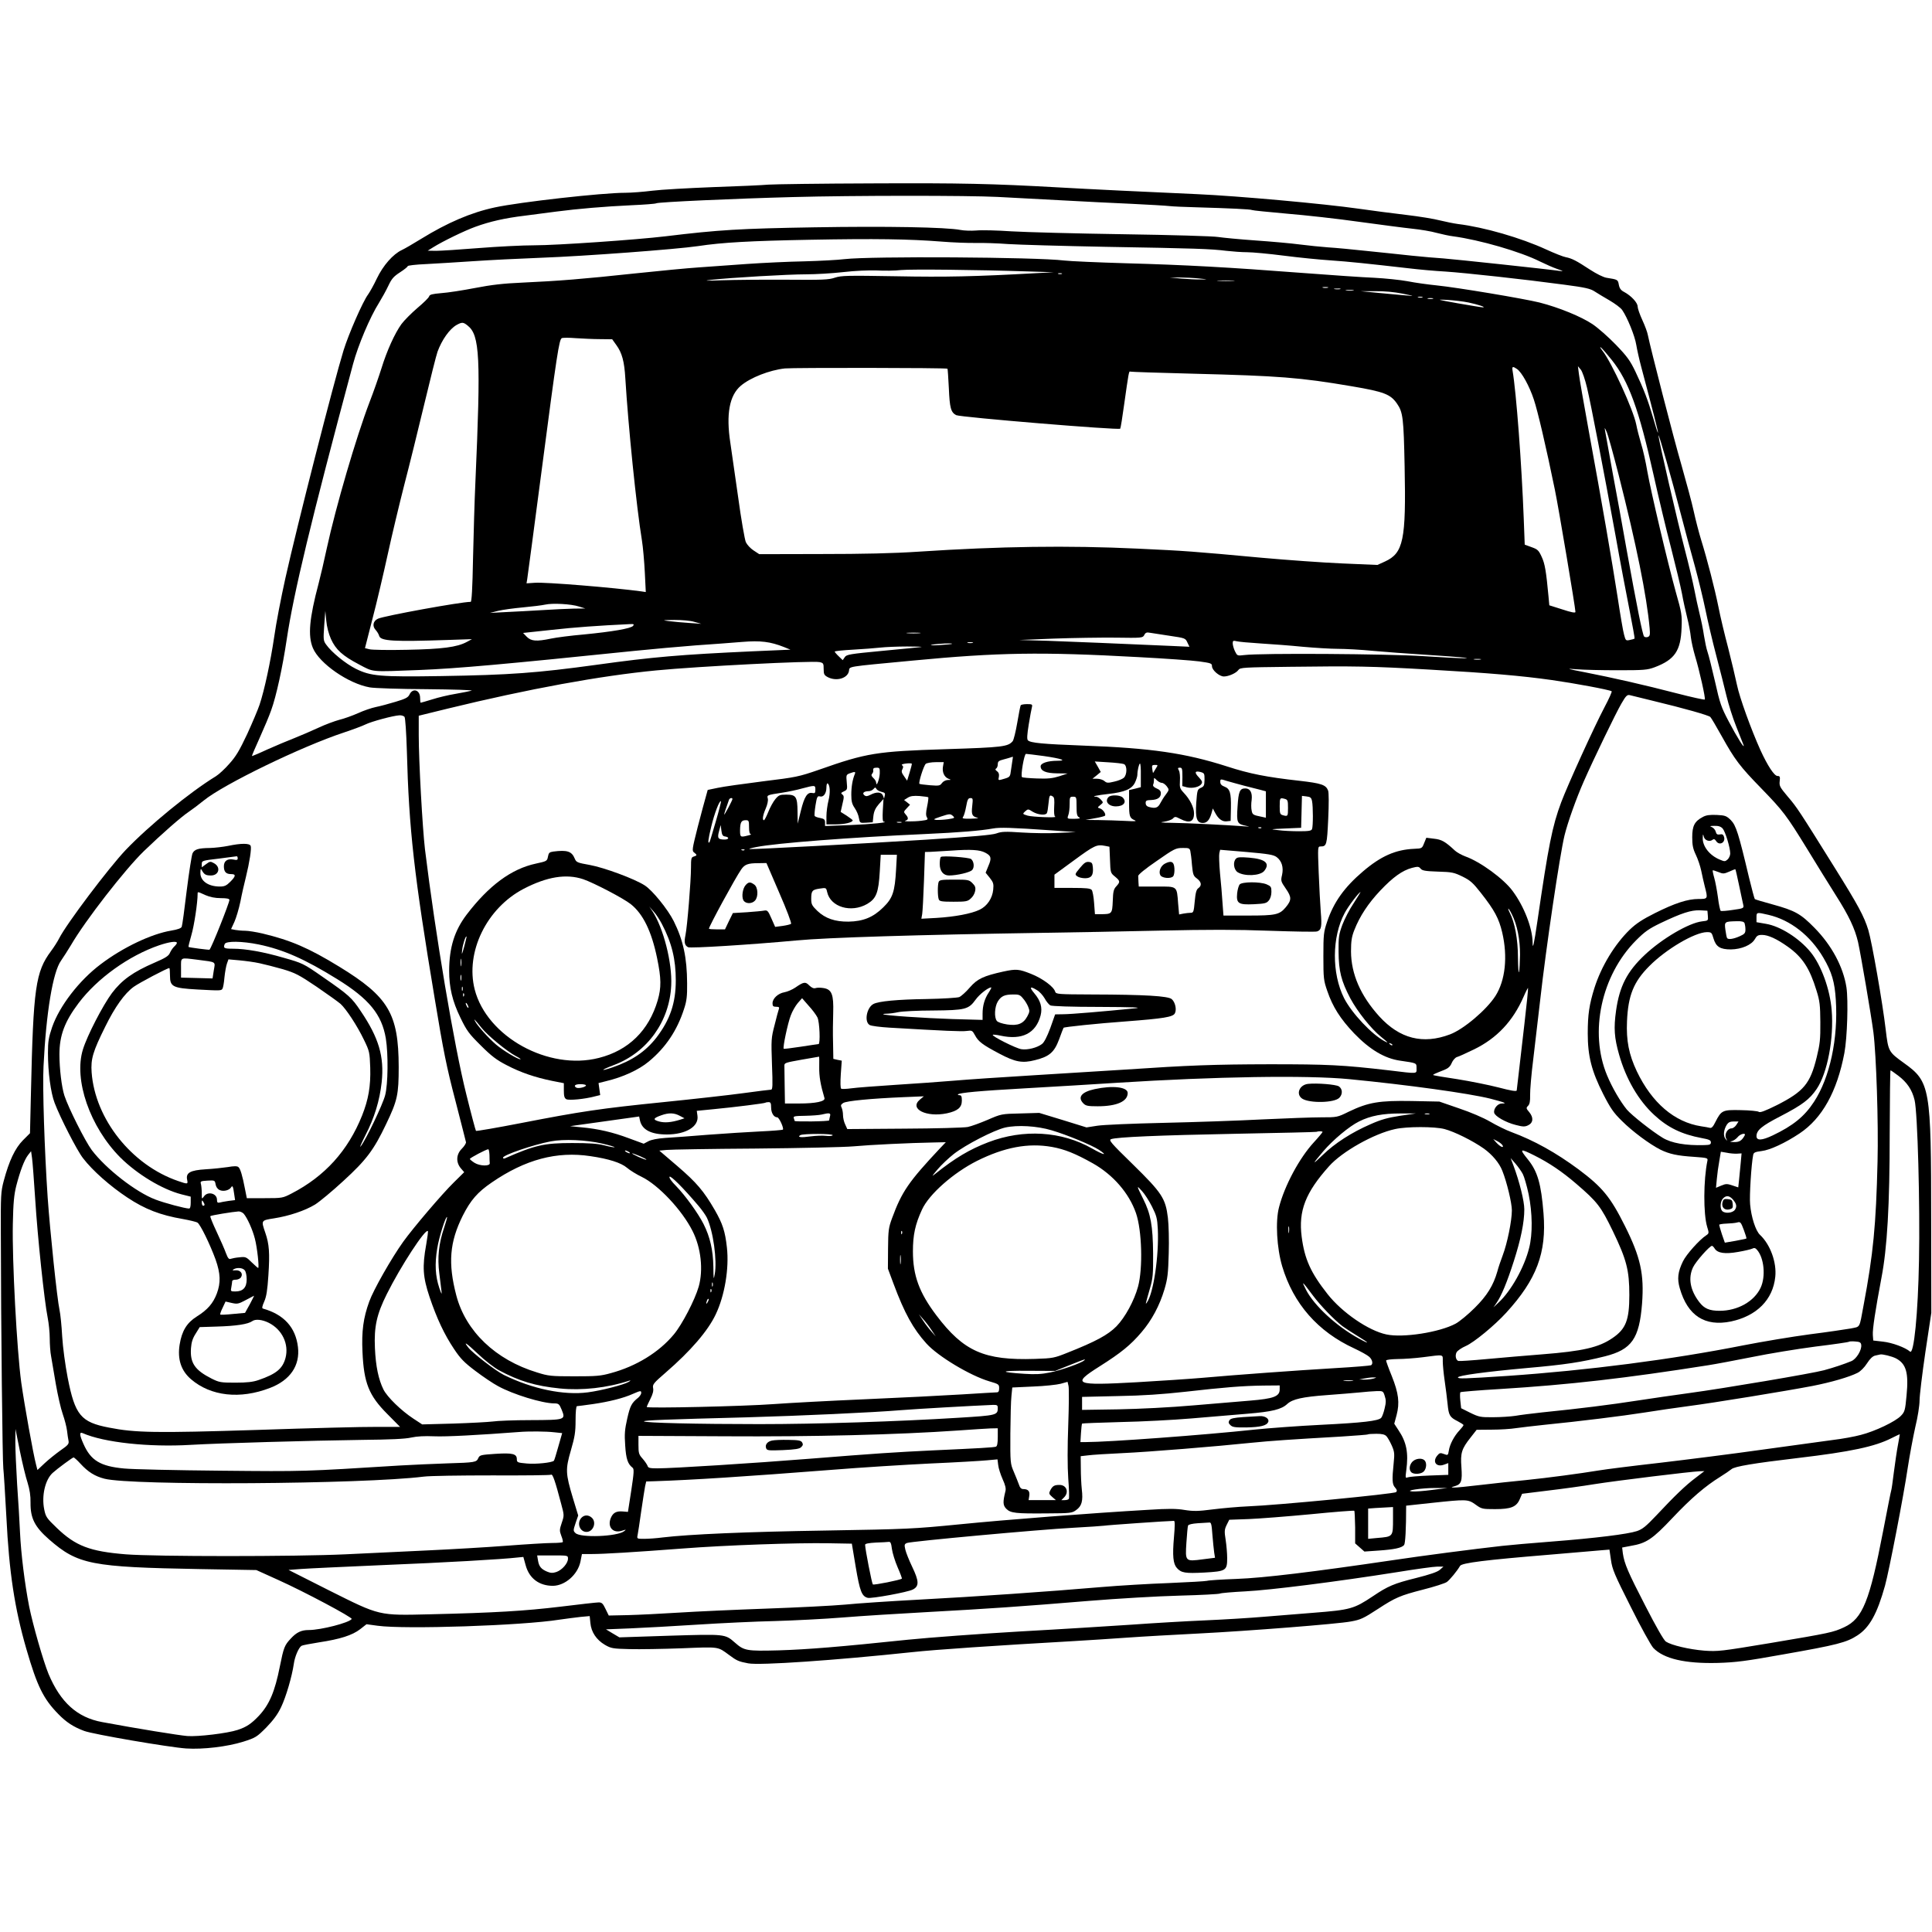 <?xml version="1.0" encoding="UTF-8" standalone="yes"?>
<svg version="1.0" xmlns="http://www.w3.org/2000/svg" width="100mm" height="100mm" viewBox="0 0 1398 1133" preserveAspectRatio="xMidYMid meet">
  <g transform="translate(0,1133) scale(0.1,-0.1)" fill="#000000" stroke="none">
    <path d="M5560 11319 c-41 -4 -221 -12 -400 -18 -179 -7 -377 -18 -440 -26
-63 -8 -152 -15 -197 -15 -166 0 -763 -67 -943 -106 -172 -37 -342 -110 -532
-227 -57 -35 -120 -72 -140 -81 -64 -30 -136 -112 -181 -206 -22 -47 -51 -98
-63 -115 -39 -52 -141 -286 -178 -405 -72 -234 -336 -1268 -421 -1649 -31
-139 -68 -331 -81 -425 -26 -177 -71 -387 -106 -491 -11 -33 -51 -128 -89
-211 -57 -121 -82 -163 -130 -216 -32 -37 -76 -77 -97 -90 -188 -115 -483
-356 -653 -534 -123 -130 -428 -534 -481 -639 -11 -22 -37 -63 -58 -91 -113
-151 -129 -267 -146 -1024 l-7 -295 -51 -51 c-57 -58 -100 -148 -139 -294 -21
-79 -22 -105 -21 -380 1 -669 12 -1658 18 -1700 3 -25 13 -182 22 -350 20
-405 60 -664 145 -958 78 -269 123 -360 231 -470 57 -59 111 -94 187 -122 62
-24 618 -119 738 -127 124 -8 297 13 413 49 91 29 98 34 167 103 50 52 82 94
107 147 36 75 79 223 92 313 7 52 35 118 56 131 6 4 64 15 127 25 152 23 240
51 297 95 l46 36 81 -11 c197 -27 1044 1 1314 44 49 7 118 16 154 20 l66 6 5
-50 c6 -66 44 -122 105 -158 45 -26 57 -28 178 -31 72 -2 243 1 380 6 272 11
257 13 340 -48 56 -42 70 -48 139 -61 83 -16 631 22 1186 81 164 18 607 48
1170 80 102 6 275 17 385 25 110 8 344 21 520 30 355 18 1007 69 1100 87 71
13 89 21 198 92 124 81 159 96 322 138 83 21 161 46 175 56 23 18 72 77 95
116 12 22 185 43 645 81 173 15 342 29 375 32 l61 5 11 -75 c9 -67 26 -107
143 -339 72 -145 146 -278 163 -297 75 -79 230 -115 467 -109 132 4 202 13
475 62 387 68 457 86 535 137 88 57 143 156 200 360 29 105 135 652 164 850
14 92 39 225 55 297 18 73 31 157 31 193 0 35 19 192 42 349 l43 285 -1 670
c0 962 -7 1002 -197 1138 -112 81 -113 83 -132 242 -22 190 -100 636 -126 721
-31 100 -72 176 -241 447 -260 417 -275 440 -341 517 -58 69 -63 78 -59 113 4
32 1 37 -16 37 -23 0 -71 73 -123 186 -68 151 -151 380 -170 472 -11 53 -40
174 -64 269 -25 94 -57 227 -70 295 -28 137 -81 343 -126 488 -16 52 -40 145
-53 205 -13 61 -54 211 -89 335 -58 199 -224 846 -243 940 -3 19 -21 68 -40
109 -19 41 -34 85 -34 98 0 28 -47 78 -97 105 -24 12 -34 26 -39 52 -7 38 -7
38 -89 51 -24 4 -72 28 -120 59 -99 65 -130 81 -175 90 -18 3 -81 28 -140 55
-184 85 -451 162 -640 185 -30 4 -89 16 -130 26 -41 11 -151 29 -245 40 -93
11 -249 31 -345 45 -252 36 -874 92 -1165 105 -368 16 -797 37 -1006 49 -481
27 -704 32 -1344 29 -374 -1 -714 -6 -755 -9z m1660 -89 c107 -6 319 -17 470
-25 151 -8 376 -20 500 -25 124 -6 245 -13 270 -16 25 -3 113 -7 195 -9 242
-7 396 -14 405 -20 5 -3 118 -14 251 -26 134 -11 369 -37 523 -59 155 -21 328
-44 386 -50 58 -6 137 -19 175 -30 39 -10 93 -22 120 -25 193 -26 487 -111
630 -183 39 -19 95 -44 125 -54 41 -14 46 -17 20 -14 -89 13 -765 85 -845 91
-49 3 -153 12 -230 20 -77 8 -223 24 -325 34 -102 11 -228 23 -280 26 -52 4
-144 13 -205 21 -60 8 -204 21 -320 29 -115 8 -237 20 -270 25 -33 6 -341 15
-685 20 -344 5 -709 15 -811 21 -103 7 -217 10 -255 6 -38 -3 -89 -1 -114 4
-102 20 -537 28 -1060 19 -535 -9 -688 -18 -1075 -65 -209 -25 -786 -65 -946
-65 -85 0 -266 -9 -404 -20 -137 -11 -277 -20 -310 -20 l-60 1 40 25 c69 43
227 120 305 148 104 38 214 63 355 80 66 9 170 22 230 30 153 20 350 37 546
46 91 4 171 10 178 14 14 9 569 34 986 45 443 12 1271 12 1485 1z m-410 -323
c85 -7 198 -11 250 -10 52 1 158 -2 235 -8 77 -5 394 -14 705 -20 649 -11 763
-15 874 -29 44 -5 112 -10 150 -10 38 0 158 -11 266 -25 109 -14 260 -29 337
-34 133 -9 265 -23 563 -57 74 -9 195 -20 270 -24 148 -10 569 -56 859 -95
153 -20 190 -29 220 -49 20 -13 68 -42 108 -65 39 -23 80 -53 91 -69 37 -53
92 -188 102 -252 6 -36 22 -108 36 -160 88 -330 124 -473 121 -476 -2 -2 -18
47 -35 108 -38 129 -67 206 -129 336 -37 77 -59 108 -140 192 -53 55 -129 122
-169 149 -82 55 -243 121 -384 157 -118 29 -597 109 -745 124 -60 6 -155 19
-210 30 -55 10 -163 21 -240 25 -77 3 -311 19 -520 35 -535 41 -843 58 -1275
70 -206 6 -409 15 -450 20 -202 25 -1400 32 -1588 10 -48 -6 -179 -13 -292
-16 -113 -2 -299 -11 -415 -19 -115 -8 -273 -19 -350 -25 -77 -5 -286 -25
-465 -44 -371 -40 -548 -54 -810 -66 -139 -6 -224 -16 -343 -39 -88 -17 -197
-34 -243 -37 -67 -6 -85 -10 -89 -24 -3 -10 -41 -47 -85 -84 -43 -37 -95 -89
-115 -116 -48 -66 -106 -194 -145 -321 -18 -57 -56 -167 -86 -244 -97 -254
-244 -757 -309 -1056 -19 -90 -46 -204 -59 -254 -68 -256 -79 -380 -42 -469
47 -112 257 -258 412 -285 32 -6 218 -12 411 -13 194 -2 340 -6 325 -11 -15
-4 -67 -14 -117 -23 -49 -8 -125 -26 -168 -40 -43 -13 -80 -24 -83 -24 -2 0
-4 15 -4 34 0 59 -53 76 -77 25 -10 -21 -29 -31 -100 -52 -49 -15 -113 -32
-143 -38 -30 -6 -89 -26 -130 -45 -41 -18 -102 -40 -136 -48 -33 -9 -101 -34
-150 -57 -49 -23 -127 -56 -174 -75 -47 -18 -134 -55 -195 -82 -60 -28 -111
-49 -112 -48 -2 1 24 61 56 132 32 71 70 161 83 199 37 101 83 313 113 515 50
333 173 847 480 1992 36 134 122 338 187 441 21 34 52 90 68 124 24 51 38 67
84 97 31 20 56 40 56 45 0 5 60 12 133 15 72 4 227 13 342 21 116 8 338 19
495 25 306 11 974 61 1130 84 177 27 383 38 810 46 474 9 720 5 950 -13z m625
-216 l190 -6 -135 -7 c-431 -24 -644 -29 -1006 -22 -355 6 -395 5 -442 -10
-46 -16 -90 -17 -355 -15 -166 1 -374 -1 -462 -4 -119 -4 -139 -4 -80 3 144
16 557 40 686 40 70 0 191 7 270 16 85 10 185 14 244 12 55 -3 134 -2 175 3
75 7 551 2 915 -10z m248 -18 c-7 -2 -19 -2 -25 0 -7 3 -2 5 12 5 14 0 19 -2
13 -5z m992 -33 c69 -7 69 -7 15 -7 -30 -1 -93 2 -140 6 l-85 8 70 0 c39 0
102 -3 140 -7z m248 -17 c-29 -2 -77 -2 -105 0 -29 2 -6 3 52 3 58 0 81 -1 53
-3z m685 -50 c-10 -2 -26 -2 -35 0 -10 3 -2 5 17 5 19 0 27 -2 18 -5z m90 -10
c-10 -2 -28 -2 -40 0 -13 2 -5 4 17 4 22 1 32 -1 23 -4z m95 -10 c-13 -2 -35
-2 -50 0 -16 2 -5 4 22 4 28 0 40 -2 28 -4z m357 -23 c105 -22 121 -22 -170 5
l-135 13 105 0 c67 1 140 -6 200 -18z m143 -27 c-7 -2 -21 -2 -30 0 -10 3 -4
5 12 5 17 0 24 -2 18 -5z m75 -10 c-10 -2 -26 -2 -35 0 -10 3 -2 5 17 5 19 0
27 -2 18 -5z m259 -27 c71 -15 129 -35 103 -35 -8 0 -89 13 -180 29 -156 28
-160 29 -78 25 48 -3 117 -11 155 -19z m-7243 -167 c88 -69 96 -228 56 -1134
-6 -126 -13 -373 -17 -547 -4 -223 -10 -318 -17 -318 -71 0 -625 -101 -671
-122 -35 -16 -43 -53 -17 -81 11 -12 23 -32 26 -44 11 -37 107 -42 491 -29
l180 6 -37 -20 c-70 -38 -178 -52 -433 -57 -132 -3 -254 -1 -272 4 l-32 8 55
215 c31 118 80 328 110 465 30 138 84 363 119 500 36 138 101 401 145 585 44
184 87 355 96 380 32 87 87 164 137 193 40 22 49 22 81 -4z m958 -98 l88 -1
30 -42 c41 -56 58 -119 65 -241 21 -345 80 -928 120 -1172 8 -49 17 -154 21
-232 l7 -142 -34 5 c-199 27 -693 68 -769 62 l-60 -4 5 30 c3 17 50 373 105
791 110 842 126 942 145 953 8 4 54 4 102 0 48 -3 127 -7 175 -7z m7321 -151
c122 -152 197 -359 302 -830 36 -162 93 -401 127 -530 33 -129 69 -278 79
-331 9 -52 27 -131 38 -175 11 -43 23 -106 26 -139 4 -33 18 -94 30 -135 32
-105 78 -310 71 -317 -3 -3 -95 17 -203 45 -235 61 -464 113 -663 152 -138 27
-141 28 -60 22 47 -4 180 -7 295 -7 193 0 215 2 269 22 145 55 188 119 194
285 4 91 1 109 -42 260 -59 213 -179 721 -206 873 -11 66 -31 156 -45 200 -13
44 -29 106 -35 138 -21 107 -178 449 -243 532 -17 22 -23 33 -12 25 10 -8 45
-49 78 -90z m-4807 -63 c2 -1 6 -66 10 -142 6 -143 15 -174 53 -194 28 -15
1176 -110 1187 -98 3 3 16 83 29 179 31 219 34 240 43 234 4 -2 207 -9 452
-15 628 -16 774 -27 1151 -91 236 -40 281 -58 328 -126 43 -62 48 -104 55
-456 11 -532 -9 -625 -142 -686 l-55 -25 -256 11 c-141 6 -402 25 -581 41
-498 46 -552 50 -895 66 -512 24 -995 17 -1590 -22 -179 -12 -399 -17 -706
-17 l-445 -1 -41 27 c-22 14 -47 41 -56 60 -8 18 -34 166 -56 328 -23 162 -48
338 -56 390 -32 208 -7 344 76 414 70 59 208 113 319 125 56 6 1170 5 1176 -2z
m4121 -2 c35 -24 90 -124 122 -221 28 -84 87 -335 152 -652 27 -130 149 -856
149 -885 0 -9 -31 -3 -94 18 l-95 30 -6 65 c-17 182 -26 236 -49 285 -22 48
-29 55 -74 71 l-49 18 -7 185 c-15 397 -54 916 -81 1074 -5 31 1 33 32 12z
m507 -136 c29 -123 120 -596 207 -1074 32 -181 78 -422 100 -533 22 -112 39
-206 37 -208 -3 -2 -18 -7 -35 -10 -28 -6 -30 -4 -41 38 -7 23 -28 147 -47
273 -39 251 -110 665 -210 1210 -35 193 -67 375 -70 405 l-7 55 21 -25 c11
-14 31 -71 45 -131z m227 -624 c130 -511 205 -882 226 -1116 4 -47 2 -57 -13
-63 -9 -4 -22 -2 -27 3 -11 11 -53 220 -128 636 -27 154 -72 402 -100 550 -27
149 -51 284 -54 300 -5 30 -5 30 11 -5 9 -19 47 -156 85 -305z m449 -280 c33
-126 80 -302 105 -390 24 -88 58 -227 75 -309 17 -83 52 -233 79 -335 27 -102
60 -234 74 -292 14 -59 45 -158 70 -220 25 -63 49 -123 53 -134 13 -40 -49 59
-107 170 -54 102 -64 131 -99 288 -22 95 -46 192 -54 214 -8 22 -19 76 -26
119 -6 44 -21 115 -32 159 -11 44 -28 123 -38 175 -10 52 -41 183 -69 290 -50
191 -192 802 -190 824 1 20 99 -325 159 -559z m-7970 -679 l45 -14 -85 -1
c-47 -1 -150 -6 -230 -11 -80 -5 -197 -11 -260 -14 l-115 -6 60 15 c33 8 114
19 180 25 66 6 138 15 160 20 52 12 188 5 245 -14z m-1795 -235 c35 -77 83
-121 205 -185 107 -56 75 -53 440 -39 270 11 607 41 1549 138 128 13 328 31
445 40 116 8 267 19 336 25 134 11 204 2 303 -37 l47 -19 -277 -12 c-521 -24
-720 -41 -1123 -97 -438 -60 -630 -74 -1125 -82 -445 -7 -512 -1 -621 53 -72
36 -175 119 -214 175 -20 27 -21 37 -14 136 l8 108 7 -71 c4 -44 17 -95 34
-133z m2630 124 l50 -14 -85 6 c-47 3 -112 9 -145 13 -57 7 -56 8 35 9 55 0
116 -5 145 -14z m-444 -29 c-16 -19 -151 -42 -356 -62 -93 -8 -201 -22 -238
-30 -105 -22 -143 -19 -175 13 l-27 28 205 22 c170 19 339 31 569 42 28 1 31
-1 22 -13z m2072 -53 c-24 -2 -62 -2 -85 0 -24 2 -5 4 42 4 47 0 66 -2 43 -4z
m1813 -19 c109 -16 112 -17 126 -48 l15 -31 -131 6 c-380 17 -703 30 -891 37
l-210 6 250 10 c138 5 339 8 447 7 193 -3 197 -2 208 19 9 18 18 21 43 16 18
-3 82 -13 143 -22z m654 -55 c80 -5 218 -15 306 -24 89 -8 204 -15 255 -15 52
0 168 -6 259 -15 91 -8 248 -20 350 -26 272 -18 362 -26 310 -27 -25 -1 -160
6 -300 15 -259 17 -1180 23 -1296 8 -51 -6 -51 -6 -68 28 -9 19 -16 45 -16 57
0 19 4 21 28 15 15 -4 92 -11 172 -16z m-2082 4 c-10 -2 -26 -2 -35 0 -10 3
-2 5 17 5 19 0 27 -2 18 -5z m-149 -7 c-2 -2 -44 -6 -94 -9 -53 -3 -73 -2 -50
3 42 8 151 13 144 6z m-224 -23 c-16 -2 -144 -15 -284 -28 -232 -22 -255 -26
-268 -45 l-15 -22 -29 28 c-16 15 -29 31 -29 34 0 4 60 10 133 14 72 4 161 11
197 15 36 4 124 8 195 8 72 0 117 -2 100 -4z m1575 -73 c190 -10 387 -24 438
-31 85 -12 92 -14 92 -35 0 -28 53 -74 86 -74 34 0 89 24 105 47 13 18 34 19
374 23 465 6 588 4 1005 -20 440 -25 670 -45 890 -76 162 -23 415 -70 432 -81
4 -2 -19 -54 -52 -116 -75 -142 -266 -562 -313 -687 -65 -174 -92 -311 -172
-859 -25 -170 -35 -215 -35 -155 -1 103 -61 259 -144 371 -64 88 -235 213
-343 251 -26 10 -60 28 -75 42 -71 66 -96 80 -151 86 l-56 7 -16 -39 c-15 -38
-16 -39 -72 -41 -135 -6 -241 -53 -371 -164 -134 -114 -212 -223 -259 -364
-25 -74 -27 -92 -27 -250 0 -160 2 -175 28 -250 39 -115 95 -203 195 -308 113
-117 220 -181 332 -197 123 -18 119 -16 119 -55 0 -42 15 -41 -200 -15 -336
39 -439 44 -865 44 -404 -1 -573 -7 -1050 -39 -121 -8 -411 -26 -645 -40 -234
-14 -499 -32 -590 -40 -91 -8 -280 -21 -420 -30 -140 -9 -284 -20 -319 -25
-36 -5 -69 -6 -74 -3 -6 3 -7 45 -3 105 l7 98 -31 6 -30 7 -2 116 c-2 64 -1
161 1 217 4 132 -10 169 -68 179 -22 4 -49 4 -60 0 -13 -4 -27 2 -45 19 -28
29 -40 27 -101 -15 -22 -15 -57 -30 -79 -34 -46 -8 -86 -45 -86 -80 0 -20 5
-25 26 -25 20 0 25 -4 20 -16 -3 -9 -18 -61 -31 -116 -25 -95 -25 -107 -19
-284 6 -155 5 -184 -7 -184 -8 0 -97 -11 -199 -25 -102 -14 -362 -43 -579 -65
-455 -46 -596 -67 -1033 -152 -175 -34 -321 -59 -324 -56 -3 4 -35 123 -70
265 -88 350 -224 1160 -299 1773 -18 155 -45 637 -45 825 l0 141 212 52 c583
142 1101 237 1508 276 298 29 1124 71 1180 60 28 -6 30 -10 30 -50 0 -38 4
-45 30 -59 62 -32 143 -9 153 44 7 36 -33 29 462 76 621 59 925 64 1635 25z
m2473 -17 c-13 -2 -33 -2 -45 0 -13 2 -3 4 22 4 25 0 35 -2 23 -4z m1247 -299
c229 -55 404 -105 416 -117 7 -7 44 -70 83 -140 94 -169 130 -217 286 -377
159 -164 181 -193 333 -440 65 -107 158 -257 206 -333 95 -149 138 -241 161
-339 20 -91 94 -523 111 -652 21 -166 37 -659 30 -936 -11 -462 -31 -668 -101
-1040 -32 -172 -22 -153 -93 -168 -35 -6 -168 -26 -295 -42 -128 -17 -344 -53
-482 -80 -520 -103 -1125 -181 -1705 -221 -320 -21 -360 -22 -360 -11 0 14
202 41 500 68 274 24 393 42 565 85 192 49 247 127 267 381 16 214 -11 336
-124 562 -105 210 -163 280 -335 409 -165 122 -321 209 -488 271 -38 14 -107
48 -153 75 -50 29 -139 67 -225 96 l-142 49 -200 4 c-235 4 -313 -9 -455 -77
-83 -41 -85 -41 -199 -41 -64 0 -255 -7 -426 -15 -170 -9 -492 -20 -715 -25
-223 -5 -439 -14 -481 -21 l-77 -12 -171 53 -171 52 -137 -4 c-137 -3 -139 -4
-236 -46 -54 -23 -119 -47 -145 -52 -26 -5 -232 -11 -459 -12 l-412 -3 -15 33
c-9 18 -16 49 -16 68 0 19 -5 44 -10 54 -8 16 -6 22 12 34 25 15 199 32 438
42 l145 6 -29 -24 c-79 -67 47 -130 196 -99 78 17 108 42 108 92 0 30 -4 39
-17 39 -9 0 -14 3 -11 6 13 12 150 25 488 44 195 11 495 29 665 40 709 45
1370 56 1680 26 421 -41 862 -102 1019 -141 107 -28 125 -35 83 -35 -30 0 -61
-38 -55 -67 5 -25 83 -70 155 -88 53 -14 67 -14 90 -3 38 18 41 56 9 95 -23
27 -24 31 -9 46 12 12 16 33 15 78 -1 33 9 152 23 262 13 111 36 303 50 427
42 376 142 1051 176 1190 24 97 84 265 139 390 73 166 233 496 272 563 33 57
42 66 61 62 12 -3 87 -21 167 -41z m-9033 -116 c6 -7 13 -116 17 -243 15 -572
52 -899 202 -1798 62 -376 86 -495 149 -735 41 -158 75 -294 77 -302 1 -8 -12
-29 -30 -47 -41 -41 -44 -97 -8 -141 l25 -29 -75 -74 c-85 -83 -295 -330 -366
-429 -86 -120 -216 -349 -246 -433 -43 -118 -56 -215 -49 -365 10 -224 46
-315 180 -449 l92 -93 -170 0 c-94 1 -482 -9 -864 -22 -733 -23 -881 -21
-1073 17 -203 39 -245 90 -298 360 -18 93 -35 219 -40 300 -4 77 -13 163 -19
190 -18 82 -69 573 -86 815 -23 342 -38 799 -30 950 19 390 68 683 127 764 16
23 48 73 71 111 103 178 392 549 528 681 132 127 270 248 324 284 28 19 77 56
110 83 144 117 706 390 1015 492 63 21 133 47 155 58 42 21 201 64 246 66 15
1 31 -5 36 -11z m7478 -1120 c102 -3 116 -6 178 -36 57 -28 76 -46 132 -117
100 -127 131 -186 155 -287 41 -175 23 -347 -49 -460 -64 -100 -230 -241 -329
-278 -196 -74 -364 -31 -511 130 -136 150 -204 307 -205 470 0 76 5 107 24
155 39 100 101 194 188 286 92 97 159 145 229 164 43 11 50 10 63 -6 12 -14
34 -18 125 -21z m-610 -229 c-30 -44 -66 -115 -82 -157 -25 -69 -28 -89 -27
-192 1 -143 19 -213 85 -339 52 -97 151 -221 223 -279 53 -43 56 -47 26 -32
-93 49 -238 203 -294 312 -90 179 -89 443 4 616 25 48 104 152 115 152 1 0
-21 -36 -50 -81z m1145 -80 c38 -74 60 -184 59 -293 -1 -56 -4 -111 -7 -124
-4 -13 -7 34 -8 105 0 130 -23 254 -60 325 -8 15 -12 28 -9 28 2 0 14 -18 25
-41z m90 -800 c-17 -145 -36 -309 -42 -364 -6 -55 -12 -105 -13 -111 -3 -8
-44 -1 -131 22 -70 18 -204 45 -298 60 -94 14 -173 27 -175 30 -4 3 11 10 82
38 27 11 42 25 52 50 8 19 25 38 37 42 13 3 69 29 125 56 164 80 281 204 358
381 16 37 31 65 32 63 2 -2 -10 -122 -27 -267z m-5115 54 c16 -32 22 -193 8
-193 -5 0 -62 -9 -128 -19 -66 -10 -122 -17 -124 -15 -8 8 29 184 51 241 11
30 34 70 51 90 l31 35 47 -54 c27 -29 55 -67 64 -85z m4160 -201 c-3 -3 -11 0
-18 7 -9 10 -8 11 6 5 10 -3 15 -9 12 -12z m-4147 -159 c-1 -67 9 -126 38
-224 7 -24 -64 -39 -185 -39 l-101 0 -2 125 c-1 69 -2 135 -2 148 -1 21 7 23
124 44 69 12 126 22 127 22 1 1 2 -34 1 -76z m7807 -61 c65 -49 101 -103 119
-177 22 -88 40 -764 32 -1160 -7 -386 -37 -686 -65 -660 -33 29 -129 65 -197
72 l-69 8 -3 40 c-3 41 18 178 62 412 42 217 60 526 60 1045 1 252 3 458 6
458 3 0 27 -17 55 -38z m-8155 -231 c0 -40 20 -71 44 -71 14 0 50 -80 41 -89
-3 -3 -76 -9 -163 -13 -86 -4 -256 -15 -377 -24 -121 -10 -260 -20 -310 -23
-58 -4 -102 -13 -123 -24 l-34 -18 -106 39 c-117 44 -223 69 -347 80 l-80 8
250 35 250 35 6 -29 c15 -67 80 -101 194 -101 138 0 233 57 222 135 l-5 36
122 12 c156 15 370 42 375 47 2 2 13 4 23 4 14 0 18 -8 18 -39z m-661 -60 l34
-18 -34 -11 c-63 -19 -109 -23 -150 -12 -47 13 -43 24 17 45 53 19 92 18 133
-4z m1087 -3 c-3 -13 -6 -26 -6 -30 0 -8 -250 -11 -250 -4 0 2 -3 11 -6 20 -5
14 6 16 82 17 49 1 103 5 119 9 57 14 68 12 61 -12z m4124 3 c-89 -14 -137
-27 -213 -61 -136 -59 -259 -138 -346 -223 -79 -76 -78 -70 4 27 71 83 188
181 259 216 84 42 172 58 301 58 l110 0 -115 -17z m213 12 c-7 -2 -21 -2 -30
0 -10 3 -4 5 12 5 17 0 24 -2 18 -5z m-2733 -117 c109 -32 290 -107 342 -141
68 -45 35 -39 -49 9 -221 126 -497 143 -751 46 -136 -52 -240 -114 -382 -227
-31 -25 -29 -21 15 31 27 32 80 82 117 111 86 67 290 172 371 191 89 20 231
12 337 -20z m2843 9 c72 -19 203 -84 284 -141 61 -44 112 -104 134 -161 33
-82 69 -234 69 -286 0 -75 -33 -238 -66 -325 -14 -37 -32 -89 -39 -117 -29
-101 -74 -175 -164 -264 -47 -47 -110 -99 -138 -114 -117 -63 -382 -104 -501
-78 -129 27 -320 158 -425 291 -123 156 -167 254 -188 416 -24 188 28 320 198
510 94 106 325 236 478 269 84 19 287 19 358 0z m-883 -21 c0 -3 -28 -37 -63
-75 -105 -114 -212 -314 -252 -470 -27 -102 -16 -295 23 -427 81 -271 258
-473 521 -594 47 -22 96 -49 109 -61 23 -21 29 -51 13 -61 -5 -3 -123 -13
-263 -21 -285 -17 -711 -48 -958 -70 -91 -8 -305 -22 -476 -32 -449 -25 -473
-15 -267 115 155 98 225 155 303 247 74 86 131 193 166 310 23 78 27 114 31
260 3 95 0 209 -6 258 -17 141 -43 180 -254 387 -158 154 -176 175 -157 182
41 15 342 28 905 39 314 6 575 12 580 14 17 6 45 5 45 -1z m-3545 -24 c-3 -5
-25 -7 -48 -4 -23 3 -73 1 -112 -4 -71 -10 -98 -6 -74 9 20 12 242 12 234 -1z
m-1667 -60 c52 -12 91 -24 89 -26 -2 -3 -35 3 -73 13 -52 13 -110 17 -234 17
-202 0 -269 -15 -487 -111 -7 -3 -13 -1 -13 5 0 19 219 94 345 118 94 18 257
11 373 -16z m6516 -15 c8 -21 -21 -6 -49 25 l-20 23 31 -16 c17 -9 34 -23 38
-32z m-4070 -17 c-229 -244 -278 -315 -349 -508 -25 -68 -28 -88 -29 -220 l-1
-145 41 -110 c79 -212 142 -326 238 -432 84 -93 316 -232 454 -273 68 -20 72
-22 72 -50 0 -22 -5 -30 -17 -30 -10 0 -124 -7 -253 -15 -129 -8 -444 -24
-700 -35 -256 -11 -553 -27 -660 -35 -214 -16 -920 -32 -920 -21 0 4 12 30 26
58 18 35 24 60 20 79 -5 26 3 36 92 113 179 155 305 301 361 420 65 136 98
333 81 484 -13 118 -31 172 -87 270 -81 140 -133 200 -270 318 l-132 113 52 5
c29 3 318 8 642 10 325 3 644 10 710 16 119 11 408 25 580 28 l89 2 -40 -42z
m807 8 c94 -17 170 -48 297 -119 147 -83 262 -216 312 -360 43 -124 51 -398
15 -532 -28 -102 -93 -222 -156 -287 -61 -62 -149 -110 -359 -193 -90 -36
-102 -39 -231 -43 -367 -12 -516 54 -714 316 -123 163 -169 287 -169 462 0
118 16 195 66 303 51 111 227 266 398 352 199 99 370 131 541 101z m-4069 -61
c0 -25 1 -51 2 -57 2 -23 -71 -21 -109 2 -19 12 -35 25 -35 29 0 7 117 69 133
70 4 1 8 -19 9 -44z m1008 25 c8 -5 11 -10 5 -10 -5 0 -17 5 -25 10 -8 5 -10
10 -5 10 6 0 17 -5 25 -10z m6553 -26 c108 -54 202 -118 302 -204 155 -133
179 -165 266 -344 99 -206 119 -282 119 -462 0 -181 -25 -246 -123 -312 -98
-67 -214 -94 -508 -117 -113 -9 -292 -24 -399 -34 -107 -10 -200 -16 -207 -14
-19 7 -25 40 -13 63 6 11 36 32 66 45 60 26 210 150 293 241 220 241 293 433
270 719 -17 214 -43 303 -112 389 -65 80 -60 83 46 30z m-10848 -319 c17 -271
66 -736 90 -854 8 -40 15 -108 15 -150 0 -42 4 -101 10 -131 5 -30 20 -120 34
-200 14 -80 36 -178 50 -217 14 -40 28 -94 31 -120 3 -27 8 -60 11 -74 4 -22
-3 -31 -58 -69 -35 -25 -86 -66 -115 -93 l-52 -49 -10 39 c-21 80 -83 425
-107 593 -32 235 -67 888 -61 1150 3 153 9 212 25 275 28 108 58 187 85 222
l22 28 7 -50 c4 -28 14 -162 23 -300z m4376 314 c27 -12 48 -23 46 -25 -2 -3
-28 7 -58 20 -66 31 -57 34 12 5z m-358 0 c131 -19 222 -48 264 -84 21 -18 69
-48 107 -66 121 -59 291 -240 367 -391 62 -122 79 -282 45 -403 -28 -97 -120
-274 -180 -346 -107 -129 -273 -231 -456 -280 -74 -21 -107 -23 -265 -23 -167
0 -187 2 -269 28 -300 91 -516 298 -584 557 -61 233 -49 386 47 578 57 112
106 169 210 240 242 166 470 227 714 190z m6746 -129 c10 -19 29 -84 42 -145
28 -137 30 -289 4 -390 -34 -139 -131 -312 -221 -395 l-37 -35 22 32 c36 53
76 149 125 302 51 159 76 281 76 375 0 60 -35 200 -78 316 l-21 55 35 -40 c19
-22 43 -56 53 -75z m-5965 -230 c25 -29 52 -68 61 -86 46 -97 75 -308 57 -409
-8 -45 -9 -40 -10 55 -2 118 -24 215 -71 308 -40 79 -132 206 -198 274 -34 34
-53 61 -48 68 7 11 98 -79 209 -210z m3282 -6 c33 -66 38 -85 42 -163 9 -190
-31 -465 -79 -531 -12 -17 -12 -18 23 105 20 70 23 100 22 250 -2 201 -17 286
-72 395 -49 98 -49 102 -9 57 19 -20 52 -71 73 -113z m-5122 -152 c-39 -114
-50 -217 -35 -331 6 -53 14 -112 16 -131 3 -26 -1 -19 -16 25 -29 86 -34 174
-15 287 13 82 62 236 71 226 2 -2 -8 -36 -21 -76z m6113 -34 c-2 -13 -4 -5 -4
17 -1 22 1 32 4 23 2 -10 2 -28 0 -40z m-6243 -89 c-29 -160 -24 -234 24 -378
53 -157 107 -272 178 -378 46 -69 73 -97 154 -158 54 -41 128 -91 164 -110
109 -60 318 -124 406 -125 32 0 37 -4 54 -45 30 -74 29 -75 -223 -76 -119 0
-243 -5 -276 -10 -33 -4 -161 -11 -285 -15 l-225 -6 -64 42 c-87 57 -188 155
-216 210 -36 73 -56 167 -62 300 -7 155 13 245 86 391 100 201 279 475 297
456 3 -2 -3 -46 -12 -98z m3443 79 c-3 -8 -6 -5 -6 6 -1 11 2 17 5 13 3 -3 4
-12 1 -19z m-10 -215 c-2 -16 -4 -3 -4 27 0 30 2 43 4 28 2 -16 2 -40 0 -55z
m-1360 -165 c-3 -7 -5 -2 -5 12 0 14 2 19 5 13 2 -7 2 -19 0 -25z m4344 -68
c54 -72 152 -174 213 -221 16 -12 65 -44 109 -71 88 -53 94 -65 9 -18 -161 88
-322 237 -381 351 -36 71 -31 67 50 -41z m-4354 28 c-3 -8 -6 -5 -6 6 -1 11 2
17 5 13 3 -3 4 -12 1 -19z m-26 -75 c-12 -20 -14 -14 -5 12 4 9 9 14 11 11 3
-2 0 -13 -6 -23z m1620 -203 l30 -45 -31 35 c-17 19 -45 55 -61 80 l-30 45 31
-35 c17 -19 45 -55 61 -80z m6727 -107 c5 -36 -35 -102 -71 -117 -53 -22 -128
-47 -198 -66 -84 -23 -723 -131 -974 -165 -104 -14 -275 -39 -380 -55 -186
-29 -416 -58 -685 -85 -74 -8 -162 -19 -195 -25 -33 -5 -105 -10 -160 -10 -93
-1 -104 2 -166 32 l-66 33 -6 55 c-3 30 -3 58 1 61 4 3 133 14 287 23 501 31
909 78 1505 172 52 8 195 35 316 59 122 25 329 59 460 76 131 16 241 32 243
35 3 3 23 4 46 2 32 -2 41 -7 43 -25z m-9858 -183 c147 -79 264 -114 442 -132
159 -16 342 4 503 57 11 3 8 -1 -7 -10 -37 -21 -196 -62 -294 -75 -173 -23
-401 24 -608 126 -57 28 -225 157 -257 198 -40 51 -16 35 69 -45 49 -47 116
-99 152 -119z m10109 86 c74 -39 93 -103 77 -268 -10 -109 -13 -119 -41 -148
-39 -41 -187 -112 -290 -138 -44 -12 -136 -29 -205 -37 -69 -9 -298 -41 -510
-70 -212 -30 -545 -72 -740 -95 -195 -22 -393 -47 -440 -55 -140 -23 -365 -53
-530 -70 -85 -8 -231 -24 -325 -35 -93 -11 -181 -20 -195 -19 -22 1 -21 2 7
10 48 14 55 37 48 137 -8 103 1 133 67 216 l43 55 110 1 c61 0 139 5 175 11
36 5 128 16 205 24 252 25 567 64 725 89 85 14 227 34 315 46 186 24 711 110
899 146 138 27 268 65 327 95 21 10 50 39 69 69 21 33 41 52 59 56 14 3 31 7
36 8 16 4 84 -13 114 -28z m-3279 -21 c0 -25 6 -89 14 -143 8 -53 17 -128 21
-167 8 -81 15 -95 73 -124 23 -12 42 -24 42 -28 0 -4 -13 -21 -29 -38 -37 -39
-70 -100 -77 -146 -6 -36 -7 -36 -36 -25 -26 10 -32 8 -49 -13 -36 -45 -4 -85
51 -64 l30 11 0 -43 0 -42 -137 -5 c-76 -3 -146 -9 -156 -13 -18 -7 -18 -4
-11 51 17 126 2 204 -57 291 l-30 46 17 63 c23 88 15 157 -35 282 -23 56 -41
107 -41 112 0 6 36 10 83 11 45 0 127 6 182 13 157 20 145 23 145 -29z m-2595
6 c-20 -19 -166 -71 -246 -87 -63 -13 -109 -15 -184 -10 -193 12 -180 24 25
22 l195 -1 105 42 c118 47 118 46 105 34z m2095 -131 c-14 -4 -43 -8 -65 -8
l-40 1 35 7 c19 4 49 8 65 8 29 0 29 0 5 -8z m-152 -17 c-15 -2 -42 -2 -60 0
-18 2 -6 4 27 4 33 0 48 -2 33 -4z m-2058 -318 c-6 -160 -6 -300 0 -388 6 -76
8 -143 4 -148 -3 -5 -16 -9 -30 -9 l-24 0 20 20 c37 37 18 90 -33 90 -38 0
-50 -7 -67 -39 -11 -22 -10 -27 14 -48 l27 -23 -99 0 -99 0 5 31 c5 34 -8 49
-44 49 -14 0 -24 10 -31 33 -6 17 -23 59 -37 92 -25 58 -26 66 -25 275 1 118
4 242 8 275 l6 60 150 7 c83 3 173 13 200 20 l50 14 7 -30 c4 -17 3 -143 -2
-281z m1530 256 c0 -51 -45 -67 -215 -81 -66 -6 -248 -21 -405 -34 -169 -15
-392 -26 -547 -29 l-263 -4 0 47 0 47 258 6 c182 3 324 13 487 31 282 32 415
43 568 45 l117 1 0 -29z m-4620 -26 c0 -8 -10 -23 -21 -33 -49 -39 -59 -59
-80 -151 -18 -80 -21 -112 -15 -195 6 -98 19 -135 53 -161 12 -9 11 -34 -9
-165 l-24 -155 -37 3 c-47 4 -71 -9 -87 -47 -27 -66 16 -114 82 -92 30 10 31
9 14 -4 -51 -39 -317 -49 -352 -13 -17 16 -16 20 1 72 l19 55 -38 125 c-54
180 -55 208 -15 346 28 97 34 131 34 218 0 61 4 102 10 102 6 0 57 7 115 15
117 17 222 43 290 74 56 24 60 25 60 6z m5380 -21 c10 -29 10 -48 -1 -92 -7
-30 -18 -60 -25 -67 -22 -22 -132 -35 -435 -50 -162 -8 -379 -24 -484 -35
-364 -39 -1055 -90 -1219 -90 l-38 0 4 65 c2 35 6 66 8 69 3 2 129 7 280 11
151 3 381 15 510 26 129 11 312 26 405 34 181 15 247 31 290 71 38 35 110 51
287 64 84 6 189 15 233 19 44 5 101 9 127 10 45 1 47 0 58 -35z m-2800 -87 c0
-52 -7 -54 -285 -71 -434 -27 -1018 -46 -1440 -46 -445 0 -835 9 -835 20 0 8
162 14 740 29 388 11 917 35 1120 52 111 9 516 32 663 38 32 1 37 -2 37 -22z
m0 -211 c0 -44 -4 -65 -13 -69 -15 -6 -126 -12 -457 -27 -271 -13 -410 -22
-898 -61 -402 -32 -985 -69 -1094 -69 -56 0 -68 3 -72 18 -4 10 -20 34 -36 52
-27 30 -30 40 -30 100 l0 65 628 -3 c632 -4 1241 11 1687 42 99 7 204 14 233
15 l52 1 0 -64z m-7020 -331 c15 -49 22 -93 21 -144 -1 -112 30 -174 135 -266
208 -181 303 -200 1094 -214 l405 -7 157 -71 c189 -85 540 -272 533 -283 -17
-27 -223 -80 -311 -80 -53 0 -88 -16 -130 -62 -45 -48 -51 -63 -79 -202 -36
-182 -76 -276 -152 -357 -53 -56 -89 -81 -154 -102 -72 -24 -286 -50 -364 -44
-60 5 -359 53 -616 101 -180 33 -301 142 -388 349 -38 93 -113 354 -140 488
-32 164 -59 382 -66 534 -3 77 -13 235 -21 350 -7 116 -13 253 -13 305 l1 95
32 -160 c18 -88 43 -191 56 -230z m3811 366 l57 -6 -28 -98 c-15 -54 -29 -100
-32 -102 -14 -14 -131 -26 -195 -20 -68 6 -73 8 -73 31 0 39 -30 47 -155 39
-106 -7 -114 -9 -124 -31 -13 -30 -23 -32 -226 -38 -93 -3 -244 -10 -335 -15
-707 -44 -690 -44 -1300 -38 -327 3 -643 10 -702 16 -172 16 -241 58 -294 178
-29 65 -31 88 -6 78 154 -68 480 -103 782 -85 204 12 869 31 1240 36 206 2
313 7 356 17 41 9 96 12 166 9 85 -4 323 9 613 31 70 6 198 5 256 -2z m6022
-29 c9 -10 26 -40 38 -67 19 -43 21 -58 14 -124 -13 -126 -11 -157 10 -180 14
-16 16 -24 7 -33 -13 -13 -861 -95 -1072 -103 -69 -3 -183 -13 -254 -22 -108
-14 -141 -14 -205 -4 -59 10 -118 10 -261 1 -416 -24 -1036 -72 -1365 -105
-336 -33 -375 -35 -970 -45 -575 -9 -986 -27 -1180 -50 -44 -6 -104 -10 -133
-10 -53 0 -54 0 -48 28 3 15 15 92 26 172 12 80 24 161 28 180 l8 35 64 2
c268 9 647 33 1275 82 209 17 531 37 715 46 184 8 369 19 411 23 l77 7 5 -40
c2 -23 17 -69 32 -103 20 -44 26 -69 20 -89 -19 -77 -18 -101 7 -126 31 -31
68 -35 293 -33 171 1 182 2 212 24 41 29 51 66 41 151 -4 36 -7 105 -7 152
l-1 87 53 6 c28 4 140 11 247 16 197 9 676 48 935 75 139 14 284 24 650 45
104 7 192 13 194 16 2 2 30 4 61 4 42 0 61 -5 73 -18z m3701 -61 c-8 -41 -21
-131 -30 -200 -8 -68 -17 -127 -19 -131 -2 -3 -28 -136 -59 -296 -97 -504
-148 -631 -280 -693 -82 -38 -101 -42 -535 -115 -361 -60 -380 -62 -480 -55
-109 9 -236 39 -276 65 -15 9 -71 107 -148 257 -127 246 -153 307 -164 382
l-5 42 63 12 c112 19 156 48 301 202 136 144 238 231 346 298 34 21 70 46 81
55 22 20 161 43 482 81 380 45 555 82 677 144 31 16 58 28 59 28 0 -1 -5 -35
-13 -76z m-13152 -137 c55 -60 104 -91 174 -109 196 -51 1867 -40 2309 15 44
6 267 9 496 9 229 -1 421 1 427 5 11 7 29 -44 73 -212 22 -81 22 -83 4 -136
-17 -51 -17 -57 -3 -95 9 -22 13 -42 10 -45 -3 -3 -37 -6 -76 -6 -39 0 -188
-9 -331 -20 -143 -11 -402 -26 -575 -34 -173 -8 -439 -21 -590 -28 -359 -17
-1380 -17 -1591 0 -258 21 -362 60 -498 191 -74 71 -80 80 -91 134 -20 99 7
215 61 264 34 31 143 111 151 112 4 1 27 -20 50 -45z m11687 -103 c-72 -54
-151 -130 -284 -272 -74 -78 -99 -99 -140 -113 -66 -22 -299 -51 -620 -76
-143 -11 -303 -25 -355 -31 -206 -23 -576 -71 -795 -104 -570 -84 -930 -128
-1126 -135 -107 -4 -204 -10 -215 -14 -11 -3 -135 -10 -275 -16 -140 -5 -360
-18 -489 -29 -384 -33 -920 -70 -1320 -91 -206 -11 -447 -27 -535 -36 -88 -8
-344 -21 -570 -29 -225 -8 -511 -21 -635 -29 -124 -8 -288 -16 -365 -18 l-140
-3 -23 47 c-19 40 -27 48 -50 48 -15 0 -139 -14 -277 -31 -258 -31 -474 -44
-940 -55 -379 -9 -362 -13 -734 173 l-293 148 93 7 c52 4 317 16 589 28 446
18 866 42 976 55 l41 4 17 -61 c26 -95 98 -148 197 -148 88 1 179 81 199 174
l11 56 72 0 c84 0 303 13 657 40 310 24 824 42 1055 38 l169 -3 28 -168 c30
-177 44 -213 87 -224 27 -7 290 41 326 60 47 24 46 60 -5 166 -22 46 -44 101
-49 123 -8 35 -7 40 12 48 30 12 955 97 1202 110 110 6 211 13 225 15 20 4
465 35 505 35 7 0 7 -37 0 -117 -12 -137 -6 -194 21 -224 32 -36 61 -40 198
-33 158 9 166 14 166 105 0 33 -5 92 -11 131 -10 62 -9 75 7 108 l19 38 140 5
c77 3 280 19 450 35 171 17 312 28 315 25 2 -2 5 -56 6 -120 l0 -116 33 -29
34 -30 101 7 c115 8 168 19 186 40 9 11 15 115 15 285 0 0 83 9 185 20 254 27
262 27 317 -12 44 -32 49 -33 142 -33 115 0 155 16 179 74 l16 37 186 23 c102
12 255 33 340 47 158 25 697 91 759 93 l34 1 -64 -49z m-1904 -87 c-60 -8
-126 -13 -145 -11 -65 5 66 25 165 25 l90 0 -110 -14z m-285 -206 c0 -135 2
-132 -117 -142 l-63 -6 0 110 0 109 53 4 c28 2 69 4 90 5 l37 2 0 -82z m-1307
-118 c4 -50 10 -107 13 -129 l6 -38 -87 -11 c-129 -17 -129 -17 -120 121 4 61
9 116 12 123 3 8 29 14 71 17 37 2 74 4 83 5 13 2 17 -14 22 -88z m-2319 -103
c4 -29 22 -88 41 -132 19 -43 33 -81 31 -83 -11 -10 -202 -48 -210 -42 -7 7
-55 252 -56 287 0 8 25 13 78 16 42 1 84 4 93 5 13 2 18 -10 23 -51z m-2344
-71 c0 -33 -43 -82 -84 -96 -27 -9 -42 -8 -68 3 -42 18 -58 37 -65 81 l-6 36
112 0 c111 0 111 0 111 -24z m6309 -80 c-18 -16 -71 -34 -174 -60 -157 -39
-202 -58 -310 -131 -138 -92 -163 -99 -430 -120 -104 -8 -266 -21 -360 -29
-93 -8 -285 -20 -425 -26 -140 -6 -379 -20 -530 -31 -151 -10 -513 -33 -805
-49 -291 -17 -658 -44 -815 -60 -498 -52 -719 -70 -935 -77 -233 -6 -250 -3
-317 56 -72 63 -69 62 -472 50 l-364 -12 -49 29 -48 29 175 7 c96 4 315 16
485 27 171 11 423 23 560 26 138 4 360 15 495 26 135 11 409 28 610 39 439 24
675 40 1170 81 209 17 499 34 656 38 154 4 285 11 292 15 7 4 90 11 185 16
178 9 655 69 1097 139 135 22 265 40 290 40 l45 0 -26 -23z"/>
    <path d="M7386 7552 c-3 -5 -14 -61 -25 -126 -11 -65 -26 -125 -33 -134 -34
-40 -70 -45 -483 -58 -502 -16 -573 -27 -919 -149 -148 -51 -163 -54 -407 -84
-140 -18 -286 -38 -326 -47 l-72 -15 -13 -47 c-8 -26 -34 -125 -59 -220 -41
-163 -43 -174 -26 -186 22 -17 22 -22 -3 -29 -18 -5 -20 -14 -20 -80 0 -96
-27 -427 -40 -489 -11 -52 -6 -74 19 -87 18 -9 449 18 786 49 219 21 879 41
1780 55 204 3 584 10 845 16 357 8 555 8 797 -1 177 -6 332 -9 343 -5 32 10
36 36 27 143 -4 53 -11 181 -15 285 -7 183 -7 187 13 187 45 0 47 10 56 199 5
109 5 191 -1 206 -16 41 -48 52 -205 70 -242 27 -363 51 -526 104 -303 97
-549 133 -1044 151 -288 11 -378 19 -397 38 -8 8 -6 40 6 115 9 57 20 113 23
125 5 20 1 22 -35 22 -23 0 -43 -4 -46 -8z m169 -368 c125 -18 171 -34 95 -34
-68 0 -120 -17 -120 -40 0 -34 38 -50 120 -51 l75 -1 -60 -20 c-48 -15 -81
-19 -162 -16 -56 2 -105 6 -108 10 -11 10 16 168 29 168 6 0 65 -7 131 -16z
m-229 -31 c-2 -16 -7 -49 -11 -74 -5 -43 -8 -47 -44 -58 -50 -15 -49 -15 -43
14 3 18 -1 30 -13 39 -13 9 -15 15 -7 20 7 4 12 18 12 31 0 20 7 26 43 35 23
6 47 13 52 15 6 2 11 4 13 4 2 1 1 -11 -2 -26z m807 -27 c24 -11 23 -77 -1
-99 -10 -9 -41 -22 -70 -28 -45 -11 -54 -10 -70 4 -10 9 -34 17 -53 17 l-34 0
30 24 30 25 -21 38 -22 38 97 -6 c53 -3 104 -9 114 -13z m-1551 -61 l-18 -59
-22 32 c-18 25 -21 36 -12 51 7 15 7 22 -2 28 -8 5 2 10 27 13 22 3 41 2 43
-1 1 -3 -6 -32 -16 -64z m241 41 c-6 -39 10 -74 40 -86 21 -8 21 -9 -5 -9 -16
-1 -33 -10 -42 -22 -14 -20 -21 -21 -87 -16 -39 3 -73 8 -76 10 -8 9 31 132
46 145 8 6 41 12 72 12 l58 0 -6 -34z m1432 -61 l0 -86 -42 -11 -43 -10 0 -92
c0 -99 4 -110 40 -126 19 -8 3 -9 -69 -5 -52 3 -137 5 -190 6 l-96 1 67 12
c37 6 70 15 73 18 11 10 -13 46 -35 53 -20 6 -20 7 2 25 22 18 23 18 4 39 -11
12 -26 21 -34 21 -42 0 5 11 88 20 119 13 171 36 193 83 9 19 17 44 17 55 0
31 12 82 19 82 4 0 7 -38 6 -85z m108 48 c-9 -16 -18 -29 -19 -31 -1 -2 -4 11
-6 28 -4 26 -2 30 19 30 23 0 23 0 6 -27z m-1997 -35 c-2 -42 -25 -102 -26
-67 0 9 -9 24 -20 34 -14 13 -17 22 -10 30 6 7 10 17 9 21 -3 19 2 24 25 24
21 0 23 -4 22 -42z m2190 -25 l-1 -66 33 -9 c39 -10 92 2 106 25 8 13 4 22
-18 46 -35 36 -31 50 10 40 29 -8 30 -11 30 -56 -1 -42 -4 -49 -27 -59 -25
-11 -26 -17 -33 -109 -7 -110 4 -145 48 -145 29 0 48 21 62 69 l10 36 16 -30
c24 -46 52 -67 85 -63 l28 3 2 93 c2 110 -7 140 -47 155 -21 8 -30 18 -30 34
0 22 1 22 48 7 26 -8 83 -23 127 -35 44 -11 97 -25 118 -30 l37 -10 0 -95 0
-96 -32 7 c-60 12 -66 15 -71 45 -4 16 -4 51 0 77 6 53 -11 83 -46 83 -40 0
-49 -21 -56 -131 -8 -119 -4 -126 63 -140 29 -7 26 -7 -18 -3 -102 8 -414 24
-520 25 -80 1 -94 3 -57 8 26 4 55 14 64 23 15 16 19 15 54 -3 67 -34 99 -21
99 41 0 42 -30 102 -74 148 -28 30 -31 38 -28 87 2 29 -1 63 -7 74 -10 18 -9
21 7 21 16 0 18 -8 18 -67z m-2371 20 c-16 -39 -25 -91 -25 -148 0 -48 5 -68
24 -96 14 -20 28 -52 31 -73 7 -37 7 -37 54 -34 l46 3 5 46 c4 34 15 57 39 85
l34 38 -5 -82 c-3 -55 -1 -82 6 -83 47 -4 -88 -18 -239 -24 l-185 -7 0 25 c0
22 -6 27 -35 33 -19 3 -38 10 -40 15 -3 4 0 39 6 77 10 62 14 69 32 64 26 -7
47 22 47 66 0 18 4 31 9 28 17 -11 20 -68 6 -123 -8 -32 -15 -83 -15 -115 l0
-58 70 0 c62 0 120 14 120 29 0 3 -20 18 -44 34 l-43 27 13 58 c12 49 12 58
-1 68 -12 9 -10 13 12 23 24 11 25 15 20 66 -5 51 -4 54 21 64 39 14 45 13 37
-6z m2223 -63 c9 0 25 -12 35 -25 18 -24 17 -26 -6 -58 -14 -17 -32 -47 -41
-64 -17 -34 -36 -40 -83 -27 -15 4 -23 14 -23 28 0 18 6 21 40 22 47 2 70 18
70 49 0 16 -9 26 -31 35 -19 8 -28 18 -25 27 4 8 6 23 6 34 0 18 1 18 20 -1
11 -11 28 -20 38 -20z m-2508 -49 c0 -24 -3 -28 -23 -24 -35 7 -57 -27 -82
-129 l-23 -93 -1 86 c-1 109 -11 124 -81 124 -47 0 -55 -3 -80 -33 -15 -18
-38 -60 -51 -93 -13 -32 -27 -59 -31 -59 -14 0 -8 37 13 85 12 28 18 56 15 71
-7 26 -9 26 109 44 39 6 102 19 140 30 94 25 95 24 95 -9z m479 -16 c23 -5 28
-10 23 -27 l-5 -22 -8 22 c-10 27 -46 29 -90 6 -24 -12 -33 -13 -45 -3 -18 15
-2 29 32 29 12 0 27 7 35 16 11 13 14 13 21 0 4 -8 21 -17 37 -21z m338 -39
c2 -2 -1 -32 -8 -65 -10 -47 -10 -66 -2 -80 10 -17 7 -19 -40 -25 -58 -7 -142
-6 -114 1 21 6 22 21 0 45 -15 17 -15 20 8 44 l24 26 -21 17 -22 17 27 17 c19
12 41 15 85 12 33 -3 61 -7 63 -9z m902 5 c10 -6 12 -26 9 -75 -2 -40 0 -67 7
-70 24 -10 -164 -3 -199 7 -38 12 -38 12 -18 31 21 18 22 18 55 -3 37 -22 92
-28 102 -10 4 6 9 37 12 70 6 61 8 65 32 50z m1875 -33 c8 -39 8 -182 0 -202
-5 -13 -23 -16 -94 -16 -48 0 -116 3 -151 8 -62 7 -61 7 51 12 l115 5 3 115 3
116 33 -4 c28 -3 35 -9 40 -34z m-1704 -38 c0 -55 3 -71 18 -79 13 -8 5 -10
-35 -11 -52 0 -52 0 -43 26 6 14 10 50 10 80 0 51 1 54 25 54 24 0 25 -2 25
-70z m-2490 53 c-1 -11 -59 -120 -60 -112 0 5 15 52 35 107 5 13 25 17 25 5z
m1735 -51 c-7 -62 -1 -75 40 -85 11 -2 -11 -5 -49 -6 -57 -1 -67 1 -57 13 6 8
16 41 22 75 9 51 15 61 31 61 18 0 19 -4 13 -58z m2263 52 c20 -6 22 -13 22
-65 0 -61 -1 -63 -37 -53 -21 6 -23 13 -23 65 0 61 1 63 38 53z m-4119 -165
c-23 -79 -43 -146 -45 -148 -14 -15 -10 19 12 110 23 98 61 196 71 186 2 -3
-15 -70 -38 -148z m1680 18 c-30 -4 -67 -6 -84 -5 -26 3 -21 6 35 25 61 20 66
20 84 5 17 -16 16 -17 -35 -25z m-1439 -57 c0 -33 4 -50 13 -51 6 -1 -1 -5
-18 -9 -58 -15 -60 -14 -60 38 1 57 9 72 41 72 22 0 24 -4 24 -50z m1103 33
c-7 -2 -21 -2 -30 0 -10 3 -4 5 12 5 17 0 24 -2 18 -5z m-1275 -101 c31 -5 27
-22 -5 -22 -47 0 -54 10 -40 60 l12 45 5 -40 c4 -32 10 -41 28 -43z m2367 44
l170 -12 -125 -6 c-69 -4 -188 -2 -266 3 -120 8 -147 7 -185 -7 -32 -11 -169
-23 -509 -45 -462 -29 -1237 -70 -1275 -68 -11 1 11 8 49 15 140 28 681 70
1221 94 245 11 402 24 490 40 51 9 129 7 430 -14z m1512 18 c-3 -3 -12 -4 -19
-1 -8 3 -5 6 6 6 11 1 17 -2 13 -5z m-1129 -130 l30 -6 4 -95 c3 -93 4 -95 36
-121 38 -32 39 -38 10 -70 -19 -20 -24 -37 -26 -107 -4 -93 -6 -95 -88 -95
l-41 0 -6 80 c-3 45 -11 87 -17 95 -10 12 -40 15 -141 15 l-129 0 0 48 0 48
138 101 c154 113 168 119 230 107z m615 -36 c3 -13 9 -58 12 -101 7 -71 10
-80 36 -99 33 -25 37 -51 10 -70 -14 -10 -20 -32 -26 -96 -7 -76 -9 -82 -30
-82 -12 0 -36 -3 -53 -6 l-30 -6 -7 78 c-10 130 -3 124 -155 124 l-130 0 -2
30 c-1 17 -2 37 -2 46 -1 10 52 53 134 109 126 88 138 94 186 94 46 1 52 -2
57 -21z m-3226 6 c-3 -3 -12 -4 -19 -1 -8 3 -5 6 6 6 11 1 17 -2 13 -5z m1742
-19 c43 -22 48 -39 23 -96 l-20 -49 30 -37 c26 -33 29 -44 25 -85 -6 -63 -44
-120 -99 -146 -60 -29 -180 -51 -310 -59 l-111 -6 6 34 c3 19 9 127 13 242 l7
207 41 1 c23 1 91 5 151 9 140 10 205 6 244 -15z m2109 -32 c37 -28 51 -74 39
-129 -10 -42 -9 -47 27 -99 43 -62 43 -83 -1 -136 -45 -53 -73 -59 -271 -59
l-179 0 -7 93 c-3 50 -11 146 -18 213 -6 66 -8 132 -5 145 l6 25 191 -16 c159
-14 195 -20 218 -37z m-2754 -90 c-9 -161 -24 -207 -93 -274 -73 -72 -145
-101 -251 -103 -98 -1 -168 23 -226 78 -39 38 -44 48 -44 87 0 58 7 66 61 74
46 7 47 7 54 -24 24 -110 174 -154 290 -87 66 39 82 81 91 234 l7 122 58 0 59
0 -6 -107z m-845 -169 c53 -121 90 -219 85 -224 -5 -4 -33 -11 -62 -15 l-53
-7 -27 61 c-24 55 -29 61 -52 57 -14 -3 -71 -8 -126 -12 l-101 -6 -29 -59 -28
-59 -58 0 c-32 0 -58 2 -58 5 0 17 190 366 233 428 25 37 49 46 123 46 l60 1
93 -216z"/>
    <path d="M8022 6888 c-31 -31 -1 -68 53 -68 56 0 81 32 49 64 -18 19 -85 21
-102 4z"/>
    <path d="M7814 6374 c-37 -44 -37 -47 -19 -60 10 -8 36 -14 57 -14 45 0 61 22
56 78 -3 32 -7 37 -29 40 -21 2 -34 -6 -65 -44z"/>
    <path d="M8428 6405 c-31 -17 -46 -60 -31 -84 13 -21 76 -26 92 -7 7 8 11 34
9 58 -3 49 -23 58 -70 33z"/>
    <path d="M6808 6454 c-5 -4 -8 -27 -8 -51 0 -51 26 -83 67 -83 57 0 152 22
168 40 17 19 13 61 -8 79 -15 12 -209 26 -219 15z"/>
    <path d="M6792 6273 c-8 -22 -8 -103 1 -126 5 -14 22 -17 106 -17 89 0 103 2
125 23 15 12 29 36 32 54 5 25 1 37 -19 57 -25 25 -32 26 -132 26 -91 0 -107
-2 -113 -17z"/>
    <path d="M8944 6442 c-24 -23 -17 -79 11 -98 50 -32 164 -27 193 9 44 55 9 86
-109 96 -63 5 -85 4 -95 -7z"/>
    <path d="M8970 6255 c-7 -9 -15 -37 -18 -64 -7 -74 10 -84 121 -79 79 4 92 7
108 27 12 14 19 39 19 63 0 35 -3 40 -35 54 -48 20 -178 19 -195 -1z"/>
    <path d="M5396 6251 c-22 -24 -31 -83 -17 -110 15 -27 61 -28 84 -3 26 28 22
97 -5 116 -29 21 -41 20 -62 -3z"/>
    <path d="M4003 6493 c-27 -4 -33 -9 -38 -37 -6 -32 -9 -33 -87 -50 -178 -38
-341 -159 -502 -370 -87 -115 -125 -236 -126 -404 0 -122 23 -221 82 -342 45
-93 61 -115 147 -200 76 -76 114 -105 186 -142 103 -54 207 -89 329 -114 l86
-17 0 -53 c0 -41 4 -55 18 -63 20 -10 133 1 204 20 l41 10 -6 44 -6 43 52 13
c123 29 239 82 312 143 122 101 205 225 255 381 19 57 23 92 22 185 -1 186
-28 311 -97 450 -43 86 -156 225 -211 259 -73 47 -292 128 -396 147 -90 16
-98 19 -109 46 -22 53 -54 64 -156 51z m217 -200 c76 -26 293 -139 345 -181
88 -70 150 -196 190 -391 30 -146 31 -212 4 -305 -64 -218 -211 -362 -425
-416 -365 -94 -811 153 -899 495 -69 270 86 589 355 729 168 87 307 110 430
69z m570 -325 c71 -136 100 -254 100 -407 0 -164 -41 -284 -140 -414 -79 -101
-176 -167 -319 -216 -94 -32 -85 -19 13 18 240 91 401 315 413 576 8 164 -57
417 -137 538 l-22 32 31 -35 c18 -19 45 -61 61 -92z m-1431 -163 c-17 -61 -19
-64 -15 -24 5 41 25 104 32 97 1 -2 -7 -34 -17 -73z m-22 -137 c-2 -13 -4 -3
-4 22 0 25 2 35 4 23 2 -13 2 -33 0 -45z m0 -105 c-3 -10 -5 -2 -5 17 0 19 2
27 5 18 2 -10 2 -26 0 -35z m10 -75 c-3 -7 -5 -2 -5 12 0 14 2 19 5 13 2 -7 2
-19 0 -25z m10 -40 c-3 -8 -6 -5 -6 6 -1 11 2 17 5 13 3 -3 4 -12 1 -19z m33
-83 c0 -5 -5 -3 -10 5 -5 8 -10 20 -10 25 0 6 5 3 10 -5 5 -8 10 -19 10 -25z
m94 -147 c42 -54 186 -172 249 -205 23 -12 38 -22 33 -23 -19 -1 -128 65 -176
106 -54 46 -135 136 -152 169 -13 24 -4 15 46 -47z m756 -417 c0 -12 -56 -25
-70 -16 -22 13 -8 25 30 25 22 0 40 -4 40 -9z"/>
    <path d="M7261 5625 c-144 -32 -188 -52 -243 -115 -28 -33 -63 -64 -77 -70
-14 -5 -120 -12 -236 -14 -212 -3 -348 -16 -385 -36 -49 -26 -68 -129 -27
-152 12 -7 76 -15 142 -19 410 -24 524 -29 560 -24 38 5 41 4 60 -31 24 -46
55 -69 176 -133 115 -61 166 -71 259 -47 104 26 139 57 174 151 16 44 30 81
32 83 4 6 243 31 449 46 276 21 342 32 356 58 15 27 3 81 -22 103 -25 23 -195
33 -576 34 -251 1 -262 2 -268 21 -11 36 -93 96 -174 128 -88 35 -107 37 -200
17z m-106 -151 c-30 -45 -45 -95 -45 -154 l0 -45 -217 6 c-209 7 -493 26 -502
35 -2 2 10 4 27 4 17 0 54 5 82 11 28 6 142 12 253 12 232 2 256 8 307 79 27
38 91 88 112 88 4 0 -4 -16 -17 -36z m349 16 c18 -10 42 -37 55 -59 12 -23 31
-45 41 -51 11 -6 153 -11 357 -11 239 -1 314 -4 258 -10 -231 -23 -467 -43
-520 -43 l-60 -1 -35 -99 c-24 -64 -45 -105 -61 -116 -34 -26 -103 -44 -148
-37 -38 5 -217 95 -207 104 2 3 28 0 56 -6 156 -34 256 17 290 147 14 56 0
106 -46 160 -38 45 -31 54 20 22z m-102 -59 c14 -15 31 -43 38 -61 12 -29 11
-37 -6 -69 -29 -54 -69 -70 -146 -59 -37 6 -68 16 -75 26 -20 25 -16 102 7
140 24 39 49 51 112 51 39 1 50 -3 70 -28z"/>
    <path d="M12321 6743 c-59 -31 -76 -64 -76 -146 0 -57 5 -83 26 -127 15 -31
32 -82 39 -115 7 -33 18 -85 26 -115 23 -89 23 -90 -45 -90 -79 0 -171 -30
-315 -102 -90 -45 -136 -75 -183 -120 -109 -106 -206 -265 -256 -423 -37 -119
-48 -191 -48 -328 0 -165 28 -273 112 -439 52 -102 75 -135 134 -193 77 -77
201 -169 280 -209 66 -32 121 -44 244 -52 95 -7 100 -8 96 -28 -29 -139 -30
-385 -2 -478 14 -45 14 -48 -7 -62 -48 -31 -144 -138 -168 -188 -37 -76 -43
-126 -23 -195 57 -199 182 -279 371 -240 186 40 303 157 320 323 11 104 -36
234 -111 304 -31 29 -63 128 -71 220 -6 59 9 294 22 357 3 18 13 23 61 29 61
7 172 59 274 127 164 109 272 303 325 582 21 112 29 381 15 475 -23 149 -107
305 -231 431 -100 102 -141 125 -305 170 -66 18 -123 35 -127 38 -3 3 -22 74
-42 156 -76 321 -94 377 -131 415 -32 31 -40 35 -102 38 -51 2 -77 -1 -102
-15z m144 -83 c19 -21 55 -139 55 -181 0 -14 -9 -34 -19 -43 -18 -16 -22 -16
-57 -1 -73 30 -125 96 -123 157 1 30 2 31 8 8 7 -27 43 -39 64 -21 9 7 16 4
25 -10 23 -36 70 -11 57 31 -5 16 -13 21 -30 17 -18 -3 -25 1 -30 20 -3 13
-16 28 -28 33 -18 7 -15 9 19 9 29 1 46 -5 59 -19z m120 -416 c14 -65 27 -129
30 -140 4 -20 -1 -23 -75 -33 -44 -7 -84 -10 -89 -7 -4 3 -14 47 -20 98 -7 51
-19 115 -27 142 -8 27 -12 51 -11 53 2 2 20 -4 41 -12 34 -14 40 -14 79 3 23
11 43 18 44 17 2 0 14 -55 28 -121z m-227 -215 c3 -36 3 -36 -42 -41 -95 -11
-290 -125 -416 -244 -126 -119 -181 -225 -206 -401 -18 -127 -13 -198 22 -320
50 -176 140 -331 254 -436 98 -91 199 -140 343 -167 55 -10 67 -16 67 -31 0
-16 -8 -19 -47 -20 -135 -4 -238 14 -302 53 -76 46 -223 162 -259 204 -46 56
-106 158 -143 247 -131 313 -42 725 210 978 63 63 93 84 176 124 153 73 221
95 285 93 l55 -3 3 -36z m439 6 c159 -37 303 -150 397 -310 61 -104 82 -176
90 -305 18 -279 -43 -563 -158 -738 -69 -106 -152 -173 -299 -243 -78 -37
-117 -39 -117 -5 0 42 38 74 170 142 162 84 215 124 266 200 77 114 125 366
108 569 -12 152 -76 327 -153 421 -82 100 -219 187 -322 204 l-69 12 0 34 c0
39 1 39 87 19z m-173 -61 c3 -9 6 -29 6 -45 0 -26 -6 -33 -42 -49 -45 -20 -84
-26 -91 -12 -3 4 -8 30 -12 59 -8 59 -6 60 81 62 39 1 53 -3 58 -15z m-225
-110 c18 -60 48 -79 126 -79 76 1 149 32 173 74 14 25 23 31 52 31 45 0 107
-29 186 -85 107 -76 159 -157 208 -317 24 -76 27 -106 28 -230 1 -123 -3 -158
-26 -252 -47 -193 -94 -249 -289 -348 -87 -43 -122 -56 -131 -48 -7 5 -65 11
-129 12 -133 3 -141 -1 -184 -85 -17 -35 -28 -47 -41 -43 -9 2 -37 8 -62 11
-194 30 -357 170 -466 398 -58 123 -77 222 -71 362 8 187 48 286 162 400 121
122 327 243 415 245 34 0 36 -2 49 -46z m165 -1349 c-9 -14 -25 -25 -35 -25
-29 0 -53 -43 -39 -72 11 -22 11 -22 -5 -3 -17 22 -13 65 11 103 11 16 24 22
49 22 l35 0 -16 -25z m60 -77 c-21 -38 -39 -48 -78 -47 -27 1 -32 3 -17 6 14
3 33 16 44 29 19 25 64 35 51 12z m-55 -131 l33 2 -6 -67 c-4 -37 -9 -92 -12
-123 l-6 -56 -42 14 c-38 13 -48 13 -81 -1 l-38 -16 6 64 c3 35 11 94 18 131
l11 66 42 -7 c22 -5 56 -8 75 -7z m-32 -329 c29 -33 33 -53 17 -77 -17 -24
-72 -29 -92 -9 -17 17 -15 68 5 90 22 24 45 23 70 -4z m100 -285 c-3 -2 -38
-9 -80 -17 l-76 -13 -21 60 c-11 34 -20 65 -20 69 0 4 24 8 53 9 28 1 63 4 77
8 23 7 27 3 48 -53 12 -32 21 -61 19 -63z m-230 -72 c21 -34 75 -42 170 -25
47 8 93 19 103 24 13 7 22 5 33 -8 52 -58 65 -193 27 -275 -47 -100 -167 -167
-297 -167 -74 0 -111 16 -147 63 -66 86 -82 174 -45 252 20 42 120 155 137
155 4 0 13 -9 19 -19z"/>
    <path d="M12464 3955 c-9 -36 15 -60 51 -51 22 6 26 11 23 39 -3 28 -7 32 -35
35 -28 3 -33 -1 -39 -23z"/>
    <path d="M9465 4812 c-63 -7 -90 -75 -42 -107 53 -34 231 -31 268 6 26 26 24
65 -3 83 -22 14 -159 25 -223 18z"/>
    <path d="M7921 4774 c-96 -21 -126 -59 -81 -104 17 -17 33 -20 103 -20 138 0
217 35 217 96 0 44 -110 56 -239 28z"/>
    <path d="M1650 6534 c-36 -7 -94 -14 -130 -15 -86 -1 -113 -10 -127 -39 -6
-14 -25 -135 -42 -270 -16 -135 -32 -252 -36 -261 -4 -11 -29 -20 -77 -28
-143 -24 -348 -121 -509 -243 -156 -117 -299 -303 -352 -456 -25 -74 -30 -102
-30 -187 0 -136 20 -287 48 -360 40 -106 162 -345 206 -401 68 -89 196 -202
320 -284 128 -85 239 -128 403 -156 49 -9 96 -20 105 -26 21 -13 92 -160 131
-267 36 -102 38 -168 9 -246 -27 -71 -66 -117 -146 -167 -71 -45 -107 -103
-123 -202 -17 -106 10 -189 82 -251 143 -123 355 -147 572 -63 146 56 218 162
202 296 -17 142 -101 235 -253 278 -9 2 -6 17 9 51 16 36 23 82 30 188 11 164
6 228 -22 309 -31 91 -32 90 63 105 109 17 225 56 297 100 32 20 125 97 205
171 166 152 220 224 309 411 82 171 91 213 91 414 -1 385 -74 507 -430 725
-222 136 -351 191 -555 240 -47 11 -104 20 -126 20 -23 0 -55 3 -72 6 l-30 6
24 52 c13 29 33 96 44 149 10 53 28 131 39 174 27 110 42 208 35 227 -8 20
-69 20 -164 0z m70 -90 c0 -12 -7 -14 -29 -9 -44 9 -71 -9 -71 -48 0 -40 15
-57 52 -57 37 0 35 -15 -6 -56 -28 -28 -42 -34 -75 -34 -84 0 -141 40 -141 98
1 33 2 35 12 17 16 -28 28 -35 64 -35 59 0 74 61 22 89 -25 14 -29 14 -57 -7
l-31 -23 0 24 c0 24 4 25 123 39 67 9 125 16 130 17 4 0 7 -6 7 -15z m-234
-266 c33 -14 69 -22 112 -22 44 0 62 -4 62 -13 0 -21 -128 -344 -144 -360 -2
-3 -149 16 -152 20 -2 1 8 40 21 86 20 68 45 234 45 297 0 18 -1 18 56 -8z
m-206 -346 c0 -5 -9 -17 -19 -26 -11 -10 -24 -30 -31 -45 -9 -23 -31 -37 -112
-72 -155 -67 -236 -125 -308 -220 -66 -89 -179 -307 -210 -408 -68 -219 51
-561 271 -782 122 -121 302 -230 441 -266 l68 -17 0 -43 c0 -28 -4 -43 -12
-43 -28 0 -178 40 -243 65 -141 53 -358 222 -461 358 -47 63 -169 305 -198
394 -20 62 -36 195 -36 298 0 138 38 238 139 372 135 179 364 343 583 418 74
25 128 32 128 17z m591 -11 c179 -37 335 -106 569 -251 231 -143 323 -256 352
-430 18 -112 16 -331 -5 -410 -17 -67 -141 -326 -177 -370 -11 -14 5 22 34 80
65 126 103 249 118 385 19 184 -20 319 -152 514 -65 97 -84 115 -275 247 -139
97 -146 100 -284 139 -144 42 -275 65 -363 65 -67 0 -74 4 -62 34 9 23 127 21
245 -3z m-440 -111 c138 -18 127 -11 116 -77 l-9 -58 -114 3 -114 3 0 70 c0
80 -10 75 121 59z m447 -25 c37 -8 112 -27 168 -43 90 -27 116 -40 245 -127
79 -54 157 -110 173 -124 42 -38 122 -161 169 -259 41 -84 42 -91 46 -203 4
-134 -13 -230 -59 -346 -102 -255 -270 -440 -510 -564 -64 -33 -67 -34 -194
-34 l-130 0 -13 65 c-19 100 -34 149 -48 160 -9 8 -32 8 -77 0 -34 -5 -106
-13 -160 -16 -112 -7 -144 -25 -134 -75 7 -34 5 -34 -65 -10 -336 115 -601
448 -626 786 -7 97 9 151 98 330 70 143 141 242 206 289 40 29 243 136 258
136 3 0 5 -25 5 -55 0 -80 20 -90 198 -100 168 -9 173 -9 182 6 4 6 11 42 14
81 4 38 12 83 18 100 l11 31 79 -7 c44 -4 110 -13 146 -21z m-289 -1641 c26
-13 69 -3 83 19 10 17 15 8 22 -45 l7 -47 -48 -6 c-26 -4 -56 -9 -65 -12 -14
-3 -18 2 -18 21 0 46 -67 63 -94 24 -16 -22 -16 -21 -16 22 0 25 -3 55 -6 67
-6 20 -2 22 47 25 53 3 54 2 59 -27 3 -18 14 -34 29 -41z m-109 -106 c0 -5 -4
-8 -10 -8 -5 0 -10 10 -10 23 0 18 2 19 10 7 5 -8 10 -18 10 -22z m283 -65
c26 -30 64 -114 81 -180 17 -63 33 -213 24 -213 -3 0 -24 19 -47 41 -39 39
-44 41 -89 36 -26 -2 -54 -8 -63 -11 -12 -5 -20 4 -34 41 -9 26 -40 96 -68
156 -28 59 -48 109 -45 112 5 6 167 32 204 34 11 1 28 -7 37 -16z m8 -410 c8
-9 14 -38 14 -65 0 -60 -27 -88 -82 -88 -34 0 -35 1 -29 31 3 17 6 37 6 43 0
7 12 12 26 11 15 0 32 8 38 18 17 26 -5 53 -40 50 -22 -2 -25 0 -14 7 24 15
66 12 81 -7z m37 -245 l-35 -63 -87 -8 c-48 -5 -90 -7 -92 -4 -3 2 5 25 17 49
l21 45 44 -10 c40 -9 49 -8 101 20 32 17 60 32 61 32 2 1 -12 -27 -30 -61z
m137 -135 c97 -49 147 -154 121 -254 -21 -78 -67 -116 -195 -160 -40 -14 -83
-19 -168 -19 -106 0 -117 2 -173 30 -120 61 -156 113 -148 220 3 42 12 71 34
105 l29 47 125 4 c139 4 224 17 255 39 23 17 72 12 120 -12z"/>
    <path d="M10220 2078 c-22 -24 -26 -58 -8 -76 18 -18 73 -14 91 6 20 22 22 63
5 80 -19 19 -65 14 -88 -10z"/>
    <path d="M4207 1672 c-35 -38 -12 -102 37 -102 49 0 75 70 38 103 -24 22 -55
21 -75 -1z"/>
    <path d="M8996 2401 c-69 -5 -91 -10 -100 -23 -8 -14 -7 -22 7 -35 15 -15 34
-18 115 -17 103 2 148 13 159 40 9 23 -23 44 -61 42 -17 -1 -71 -4 -120 -7z"/>
    <path d="M5586 2231 c-34 -7 -52 -31 -42 -56 6 -16 18 -17 122 -13 89 4 120 9
132 22 13 13 14 20 6 34 -9 14 -28 17 -100 18 -49 1 -102 -1 -118 -5z"/>
  </g>
</svg>